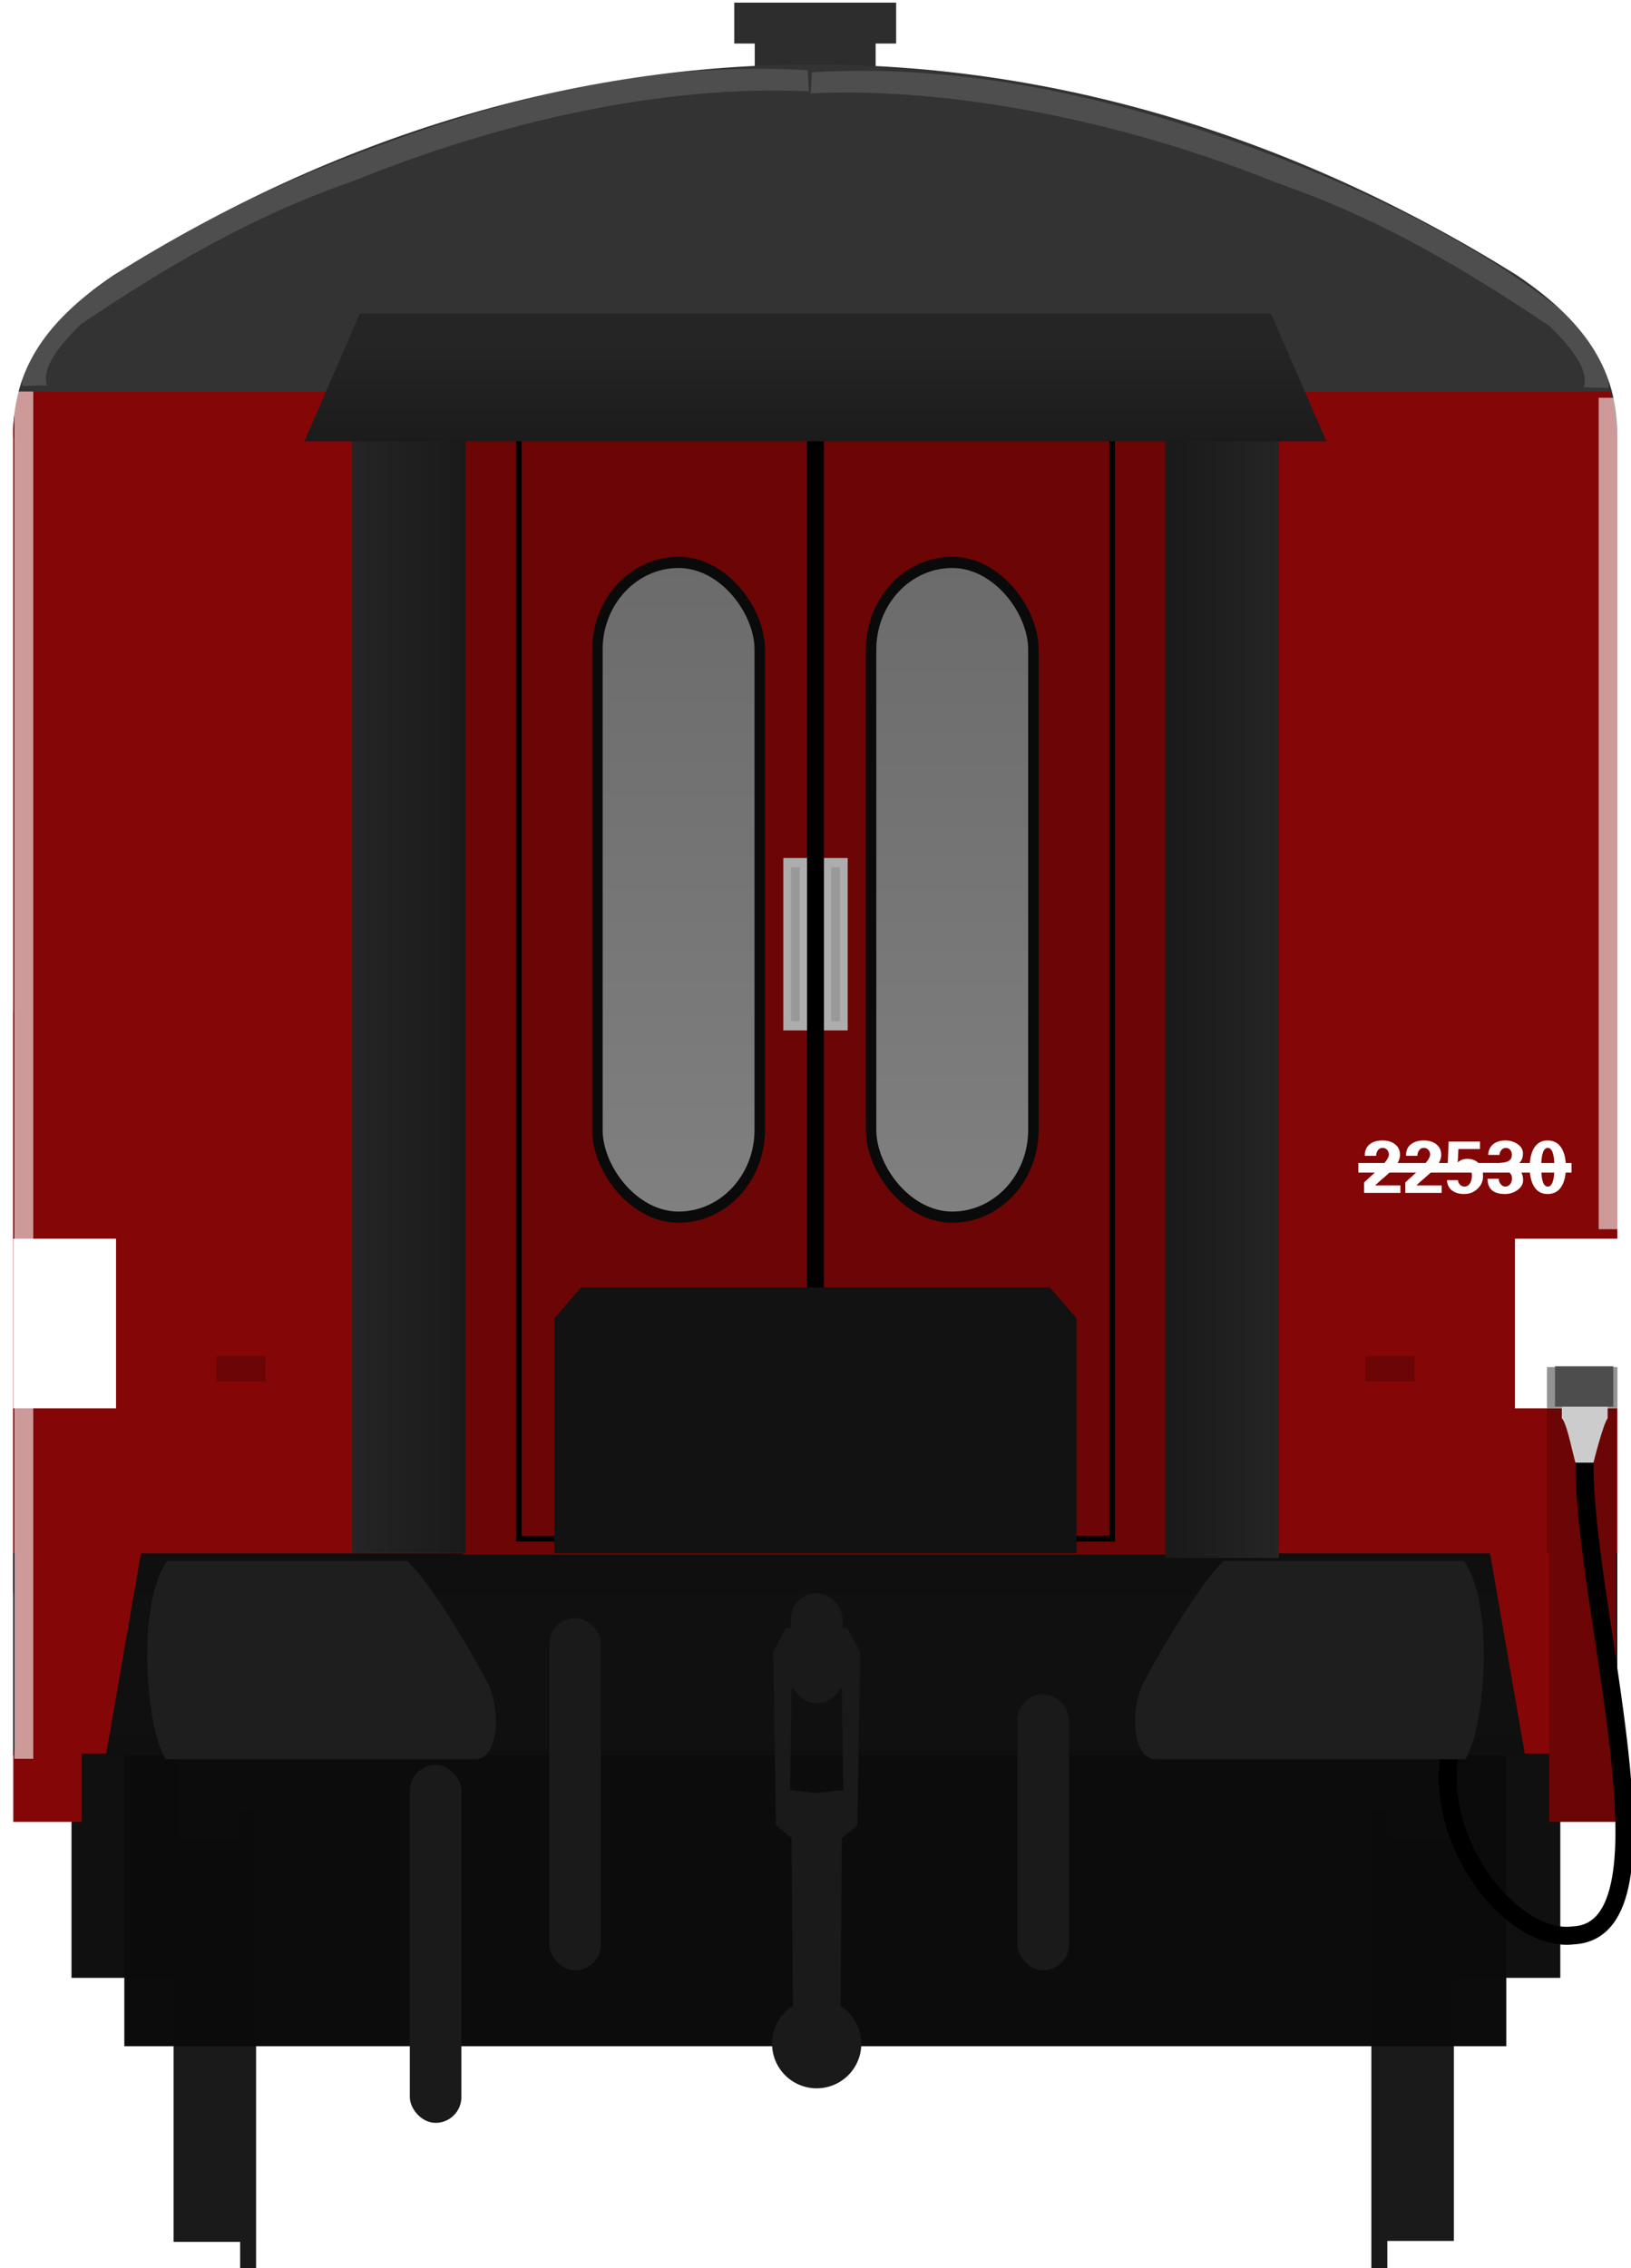<?xml version="1.0" encoding="utf-8" standalone="no"?>
<!DOCTYPE svg PUBLIC "-//W3C//DTD SVG 1.1//EN" "http://www.w3.org/Graphics/SVG/1.1/DTD/svg11.dtd">
<svg version="1.1" width="293.49" height="408" xmlns="http://www.w3.org/2000/svg" xmlns:xlink="http://www.w3.org/1999/xlink">
<defs>
<linearGradient id="linearGradient5109" x1="61.277" x2="169.78" y1="317.29" y2="316.65" gradientUnits="userSpaceOnUse"><stop stop-color="#6b6b6b" offset="0"/><stop stop-color="#808080" offset="1"/></linearGradient>
<linearGradient id="linearGradient4751"><stop stop-color="#1a1a1a" offset="0"/><stop stop-color="#252525" offset="1"/></linearGradient>
<linearGradient id="linearGradient4753" x1="144.56" x2="144.56" y1="87.712" y2="69.068" gradientTransform="translate(0 -16.034)" gradientUnits="userSpaceOnUse" xlink:href="#linearGradient4751"/>
<linearGradient id="linearGradient4783" x1="203.96" x2="220.76" y1="169.06" y2="169.06" gradientTransform="matrix(1 0 0 .974 0 1.775)" gradientUnits="userSpaceOnUse" xlink:href="#linearGradient4751"/>
<linearGradient id="linearGradient4785" x1="93.396" x2="75.145" y1="169.06" y2="169.06" gradientTransform="matrix(1 0 0 .974 0 1.775)" gradientUnits="userSpaceOnUse" xlink:href="#linearGradient4751"/>
<linearGradient id="linearGradient5101" x1="165.02" x2="165.02" y1="92.535" y2="193.87" gradientUnits="userSpaceOnUse" xlink:href="#linearGradient5109"/>
<linearGradient id="linearGradient5103" x1="119.47" x2="119.47" y1="92.262" y2="193.87" gradientUnits="userSpaceOnUse" xlink:href="#linearGradient5109"/>
<filter id="filter1068" x="-1.895" y="-.035" width="4.79" height="1.071" color-interpolation-filters="sRGB"><feGaussianBlur stdDeviation="2.977"/></filter>
<filter id="filter1068-3" x="-1.895" y="-.035" width="4.79" height="1.071" color-interpolation-filters="sRGB"><feGaussianBlur stdDeviation="2.977"/></filter>
<filter id="filter1639" x="-.025" y="-.06" width="1.049" height="1.119" color-interpolation-filters="sRGB"><feGaussianBlur stdDeviation="1.409"/></filter>
<filter id="filter1639-5" x="-.025" y="-.06" width="1.049" height="1.119" color-interpolation-filters="sRGB"><feGaussianBlur stdDeviation="1.409"/></filter>
</defs>
<g transform="matrix(3.787,0,0,3.787,-291.78,-428.07)">
<rect x="77.674" y="161.1" width="76.222" height="27.603" fill="#850606" style="paint-order:fill markers stroke"/>
<rect x="77.674" y="133.4" width="76.222" height="55.326" fill="#850606" style="paint-order:fill markers stroke"/>
<g transform="matrix(1.026,0,0,1.243,-3.886,-56.525)" fill="#0f0f0f" fill-opacity=".996">
<rect x="82.194" y="202.77" width="4.944" height="9.221" style="paint-order:fill markers stroke"/>
<rect x="146.2" y="202.77" width="4.944" height="9.221" style="paint-order:fill markers stroke"/>
</g>
<g transform="matrix(.271 0 0 .281 66.343 31.877)" fill="#1a1a1a">
<g transform="matrix(1,0,0,1.694,-1.67,-458.94)">
<rect x="71.611" y="624.95" width="13.436" height="40.166" stroke-width="1.066"/>
<rect x="83.278" y="622.16" width="2.796" height="45.745" stroke-width="1.619"/>
</g>
<rect transform="scale(-1,1)" x="-294.42" y="599.58" width="13.436" height="68.031" stroke-width="1.387"/>
<rect transform="scale(-1,1)" x="-282.75" y="594.85" width="2.796" height="77.48" stroke-width="2.107"/>
</g>
<rect x="82.955" y="196.17" width="65.666" height="14.057" fill="#0b0b0b" fill-opacity=".996" style="paint-order:fill markers stroke"/>
<rect x="77.674" y="186.82" width="76.222" height="9.598" fill="#0f0f0f" fill-opacity=".996" style="paint-order:fill markers stroke"/>
<g transform="matrix(.265 0 0 .265 72.343 40.393)" fill="#1a1a1a">
<rect x="116.25" y="564.15" width="9.25" height="63.139" ry="4.625"/>
<rect x="200.18" y="577.79" width="9.25" height="49.502" ry="4.625"/>
<g fill="#1a1a1a">
<rect x="91.236" y="590.47" width="9.25" height="64.149" ry="4.625"/>
<path d="m164.16 565.94v2e-3h-5.492l-2.273 4.293 0.504 31.062 2.779 2.273 0.25 30.095a8 8 0 0 0-3.736 6.764 8 8 0 0 0 8 8 8 8 0 0 0 8-8 8 8 0 0 0-3.736-6.758l0.25-30.103 2.777-2.273 0.506-31.062-2.273-4.293h-5.555zm0.049 10.61 4.496 0.25 0.252 18.182-4.776 0.504-4.758-0.502 0.254-18.182 4.531-0.252z"/>
<rect x="159.56" y="559.68" width="9.25" height="19.751" ry="4.625"/>
</g>
</g>
<g transform="matrix(.264 0 0 .264 79.364 114.9)" fill="#2d2d2d">
<path transform="translate(-8.796 -7.085)" d="m132.18 0.502v7.357h3.686v7.307h21.764v-7.307h3.686v-7.357z" fill="#2d2d2d"/>
</g>
<path d="m82.476 126.09c-3.644 2.436-4.692 4.775-4.802 7.307 5.8e-5 -1.3e-4 76.222 0 76.222 0-0.11-2.532-1.157-4.871-4.801-7.307-21.509-13.39-45.504-13.252-66.619 0z" fill="#333"/>
<path transform="matrix(.264 0 0 .264 77.042 115.14)" d="m3.557 62.477c-0.714 2.172-1.046 4.408-1.162 6.68l-0.012 1.588h288.56l-0.012-1.588c-0.116-2.272-0.446-4.508-1.16-6.68z" fill="#850606"/>
</g>
<g transform="translate(0,8)">
<rect x="83.374" y="68.619" width="126.74" height="203.03" ry="0" fill="#6c0505" stroke-width="1.032" style="paint-order:stroke fill markers"/>
<g transform="matrix(1 0 0 1.044 .135 -11.685)" fill="#6c0505" stroke="#000">
<rect x="146.61" y="76.271" width="53.39" height="192.37" style="paint-order:stroke fill markers"/>
<rect x="93.22" y="76.271" width="53.39" height="192.37" style="paint-order:stroke fill markers"/>
</g>
<g transform="translate(-.278)">
<rect x="278.65" y="241.2" width="12.422" height="66.227" fill="#6c0505" style="paint-order:stroke fill markers"/>
<rect x="2.975" y="241.2" width="12.422" height="66.227" fill="#850606" style="paint-order:stroke fill markers"/>
</g>
<g transform="matrix(1.083 0 0 1.163 -7.619 -14.516)" stroke="#0a0a0a" stroke-width="1.733">
<rect x="106.3" y="92.584" width="26.966" height="101.27" ry="13.483" fill="url(#linearGradient5103)" style="paint-order:stroke fill markers"/>
<rect x="151.77" y="92.584" width="26.966" height="101.27" ry="13.483" fill="url(#linearGradient5101)" style="paint-order:stroke fill markers"/>
</g>
<g transform="translate(.781)">
<g transform="matrix(1 0 0 1.302 -2 -30.585)">
<rect x="142.17" y="135.88" width="4.345" height="23.82" fill="#adadad"/>
<rect x="143.56" y="137.16" width="1.573" height="21.273" fill="#999"/>
</g>
<g transform="matrix(1 0 0 1.302 5.243 -30.585)">
<rect x="142.17" y="135.88" width="4.345" height="23.82" fill="#adadad"/>
<rect x="143.56" y="137.16" width="1.573" height="21.273" fill="#999"/>
</g>
</g>
<path d="m104.55 223.58-4.781 5.551v42.264h93.943v-42.264l-4.781-5.551z" fill="#121212"/>
<g transform="translate(.041 -6)" fill="#fff" stroke-width=".839">
<rect x="272.57" y="220.81" width="18.481" height="30.508" style="paint-order:stroke fill markers"/>
<rect x="2.357" y="220.81" width="18.481" height="30.508" style="paint-order:stroke fill markers"/>
</g>
</g>
<rect x="145.22" y="79.081" width="3.041" height="152.5"/>
<g transform="matrix(1.101 0 0 .983 -12.479 17.48)" fill="#4d4d4d">
<g transform="matrix(1.042 0 0 1.06 -8.305 -10.768)">
<g transform="translate(-1.345 -2)" stroke-width=".987">
<rect x="75.419" y="68.619" width="17.801" height="194.86" fill="url(#linearGradient4785)" style="paint-order:stroke fill markers"/>
<rect x="202.96" y="69.457" width="17.801" height="194.86" fill="url(#linearGradient4783)" style="paint-order:stroke fill markers"/>
</g>
<path d="m75.282 47.524-8.69 22.035h160.3l-8.689-22.035z" fill="url(#linearGradient4753)" style="paint-order:stroke fill markers"/>
</g>
</g>
<g transform="translate(7.496 7.085)">
<g fill="#fff">
<path d="m237.96 207.48v-1.881q1.283-1.159 2.546-2.318 1.921-1.829 1.921-2.682 0-0.508-0.319-0.866-0.319-0.345-0.814-0.345-0.534 0-0.84 0.423-0.319 0.443-0.319 1.003h-2.038v-0.13q0-1.27 0.905-1.966 0.866-0.664 2.253-0.664 1.335 0 2.188 0.612 0.983 0.697 0.983 1.973 0 1.016-0.866 2.109-0.573 0.723-1.862 1.829-1.374 1.172-1.738 1.569h4.538v1.335z"/>
<path d="m245.38 207.48v-1.881q1.283-1.159 2.546-2.318 1.921-1.829 1.921-2.682 0-0.508-0.319-0.866-0.319-0.345-0.814-0.345-0.534 0-0.84 0.423-0.319 0.443-0.319 1.003h-2.038v-0.13q0-1.27 0.905-1.966 0.866-0.664 2.253-0.664 1.335 0 2.188 0.612 0.983 0.697 0.983 1.973 0 1.016-0.866 2.109-0.573 0.723-1.862 1.829-1.374 1.172-1.738 1.569h4.538v1.335z"/>
<path d="m252.88 205.19h1.979q0.039 0.495 0.371 0.827 0.332 0.332 0.801 0.332 0.677 0 1.055-0.697 0.28-0.547 0.28-1.289 0-0.645-0.326-1.12-0.358-0.547-0.957-0.547-0.892 0-1.185 1.055l-1.934-0.059 0.215-5.436h5.638v1.335h-3.88l-0.124 2.422q0.658-0.651 1.712-0.651 1.289 0 2.038 0.775 0.801 0.827 0.801 2.383 0 1.296-0.99 2.227-0.983 0.938-2.396 0.938-1.309 0-2.122-0.586-0.918-0.658-0.977-1.908z"/>
<path d="m260.18 204.95h2.025v0.078q0 0.456 0.326 0.853 0.345 0.469 0.82 0.469 0.547 0 0.898-0.43 0.332-0.423 0.332-1.009 0-1.484-2.012-1.484h-0.254v-1.328q1.009-0.059 1.478-0.267 0.762-0.339 0.762-1.178 0-0.547-0.293-0.905-0.293-0.358-0.814-0.358-0.443 0-0.788 0.397-0.319 0.378-0.319 0.801v0.065h-2.044q0.059-1.302 0.977-1.986 0.814-0.612 2.161-0.612 1.12 0 2.038 0.573 1.081 0.684 1.081 1.758 0 0.938-0.482 1.523-0.495 0.599-1.289 0.801 1.797 0.521 1.797 2.494 0 1.042-1.042 1.784-0.983 0.697-2.213 0.697-3.131 0-3.144-2.734z"/>
<path d="m272.21 202.88q0-3.49-1.191-3.49-1.185 0-1.185 3.49 0 3.47 1.185 3.47 1.191 0 1.191-3.47zm2.064 0q0 2.005-0.664 3.242-0.84 1.562-2.63 1.562-1.732 0-2.559-1.562-0.651-1.237-0.651-3.242 0-1.999 0.651-3.249 0.827-1.575 2.559-1.575 1.79 0 2.63 1.575 0.664 1.237 0.664 3.249z"/>
</g>
<path d="m236.94 202.97h38.349" fill="none" stroke="#fff" stroke-width="1.724"/>
</g>
<g transform="translate(-.677 8)" fill="#850606">
<path d="m268.8 271.4 6.248 36.017h4.397v-36.017z"/>
<path d="m26.041 271.4-6.248 36.017h-4.397v-36.017z"/>
</g>
<rect x="278.37" y="245.9" width="12.68" height="7.421" fill="#939393"/>
<g transform="translate(6.5565e-6 7.576)">
<rect x="278.77" y="307.42" width="12.331" height="12.712" fill="#6c0505"/>
<rect x="2.388" y="307.42" width="12.331" height="12.712" fill="#850606"/>
</g>
<g transform="matrix(.808 0 0 .808 233.35 6.326)">
<path d="m64.084 317.32c-0.448 32.035 21.793 104.45-2.445 105.69-14.346 1.861-33.199-23.188-26.708-43.916" fill="none" stroke="#000" stroke-width="4.007"/>
<path d="m62.068 317.78h4.008s2.065-8.379 3.158-9.896v-2.72h-10.21v2.729c1.139 1.164 2.311 7.399 3.036 9.896z" fill="#ccc" stroke-width=".806"/>
<rect x="57.512" y="296.33" width="12.971" height="8.987" fill="#4d4d4d"/>
</g>
<rect transform="matrix(.902 0 0 1.215 285.51 -22.196)" x="2.395" y="77.156" width="3.915" height="123.09" ry="0" fill="#fff" fill-opacity=".59" filter="url(#filter1068-3)"/>
<g transform="translate(.24 8)">
<g transform="matrix(3.885,0,0,4.021,-309.47,-487.68)" fill="#090909">
<g transform="matrix(-1,0,0,1,233.12,-6.35)">
<path d="m85.723 195.47h11.109c1.075 0.943 2.985 4.06 3.716 5.424 0.645 1.207 0.54 3.375-0.509 3.445h-14.385c-0.951-1.462-1.342-7.007 0.068-8.869z" fill="#1e1e1e"/>
</g>
</g>
<path d="m29.843 272.77h43.158c4.178 3.793 11.597 16.325 14.438 21.809 2.507 4.855 2.099 13.573-1.976 13.852h-55.886c-3.693-5.88-5.215-28.177 0.266-35.661z" fill="#1e1e1e" stroke-width="3.952"/>
</g>
<g fill="#fff">
<rect transform="matrix(.902 0 0 1.215 .421 -23.322)" x="2.395" y="77.156" width="3.771" height="202.42" ry="0" fill-opacity=".59" filter="url(#filter1068)"/>
<path d="m12.355 55.552c14.42-11.338 31.575-19.941 50.071-27.203 23.576-9.041 51.472-17.614 82.9-15.715l0.217 3.793c-26.66-1.262-56.312 5.721-81.708 16.04-19.144 6.603-34.503 15.96-49.204 25.794-4.223 4.079-7.205 8.164-6.178 11.055l-4.424 0.103c-0.511-3.965 2.713-8.677 8.326-13.867z" fill-opacity=".134" filter="url(#filter1639)"/>
<path transform="matrix(-1 0 0 1 310.41 17.355)" d="m29.333 38.564c14.42-11.338 31.575-19.941 50.071-27.203 23.576-9.041 53.472-17.614 84.9-15.715l0.217 3.793c-26.66-1.262-58.312 5.721-83.708 16.04-19.144 6.603-34.503 15.96-49.204 25.794-4.223 4.079-7.205 8.164-6.178 11.055l-4.424 0.103c-0.511-3.965 2.713-8.677 8.326-13.867z" fill-opacity=".134" filter="url(#filter1639-5)"/>
</g>
<g transform="translate(.28)" fill="#6c0505">
<rect x="245.41" y="243.89" width="8.863" height="4.584"/>
<rect x="38.66" y="243.89" width="8.863" height="4.584"/>
</g>
</svg>
